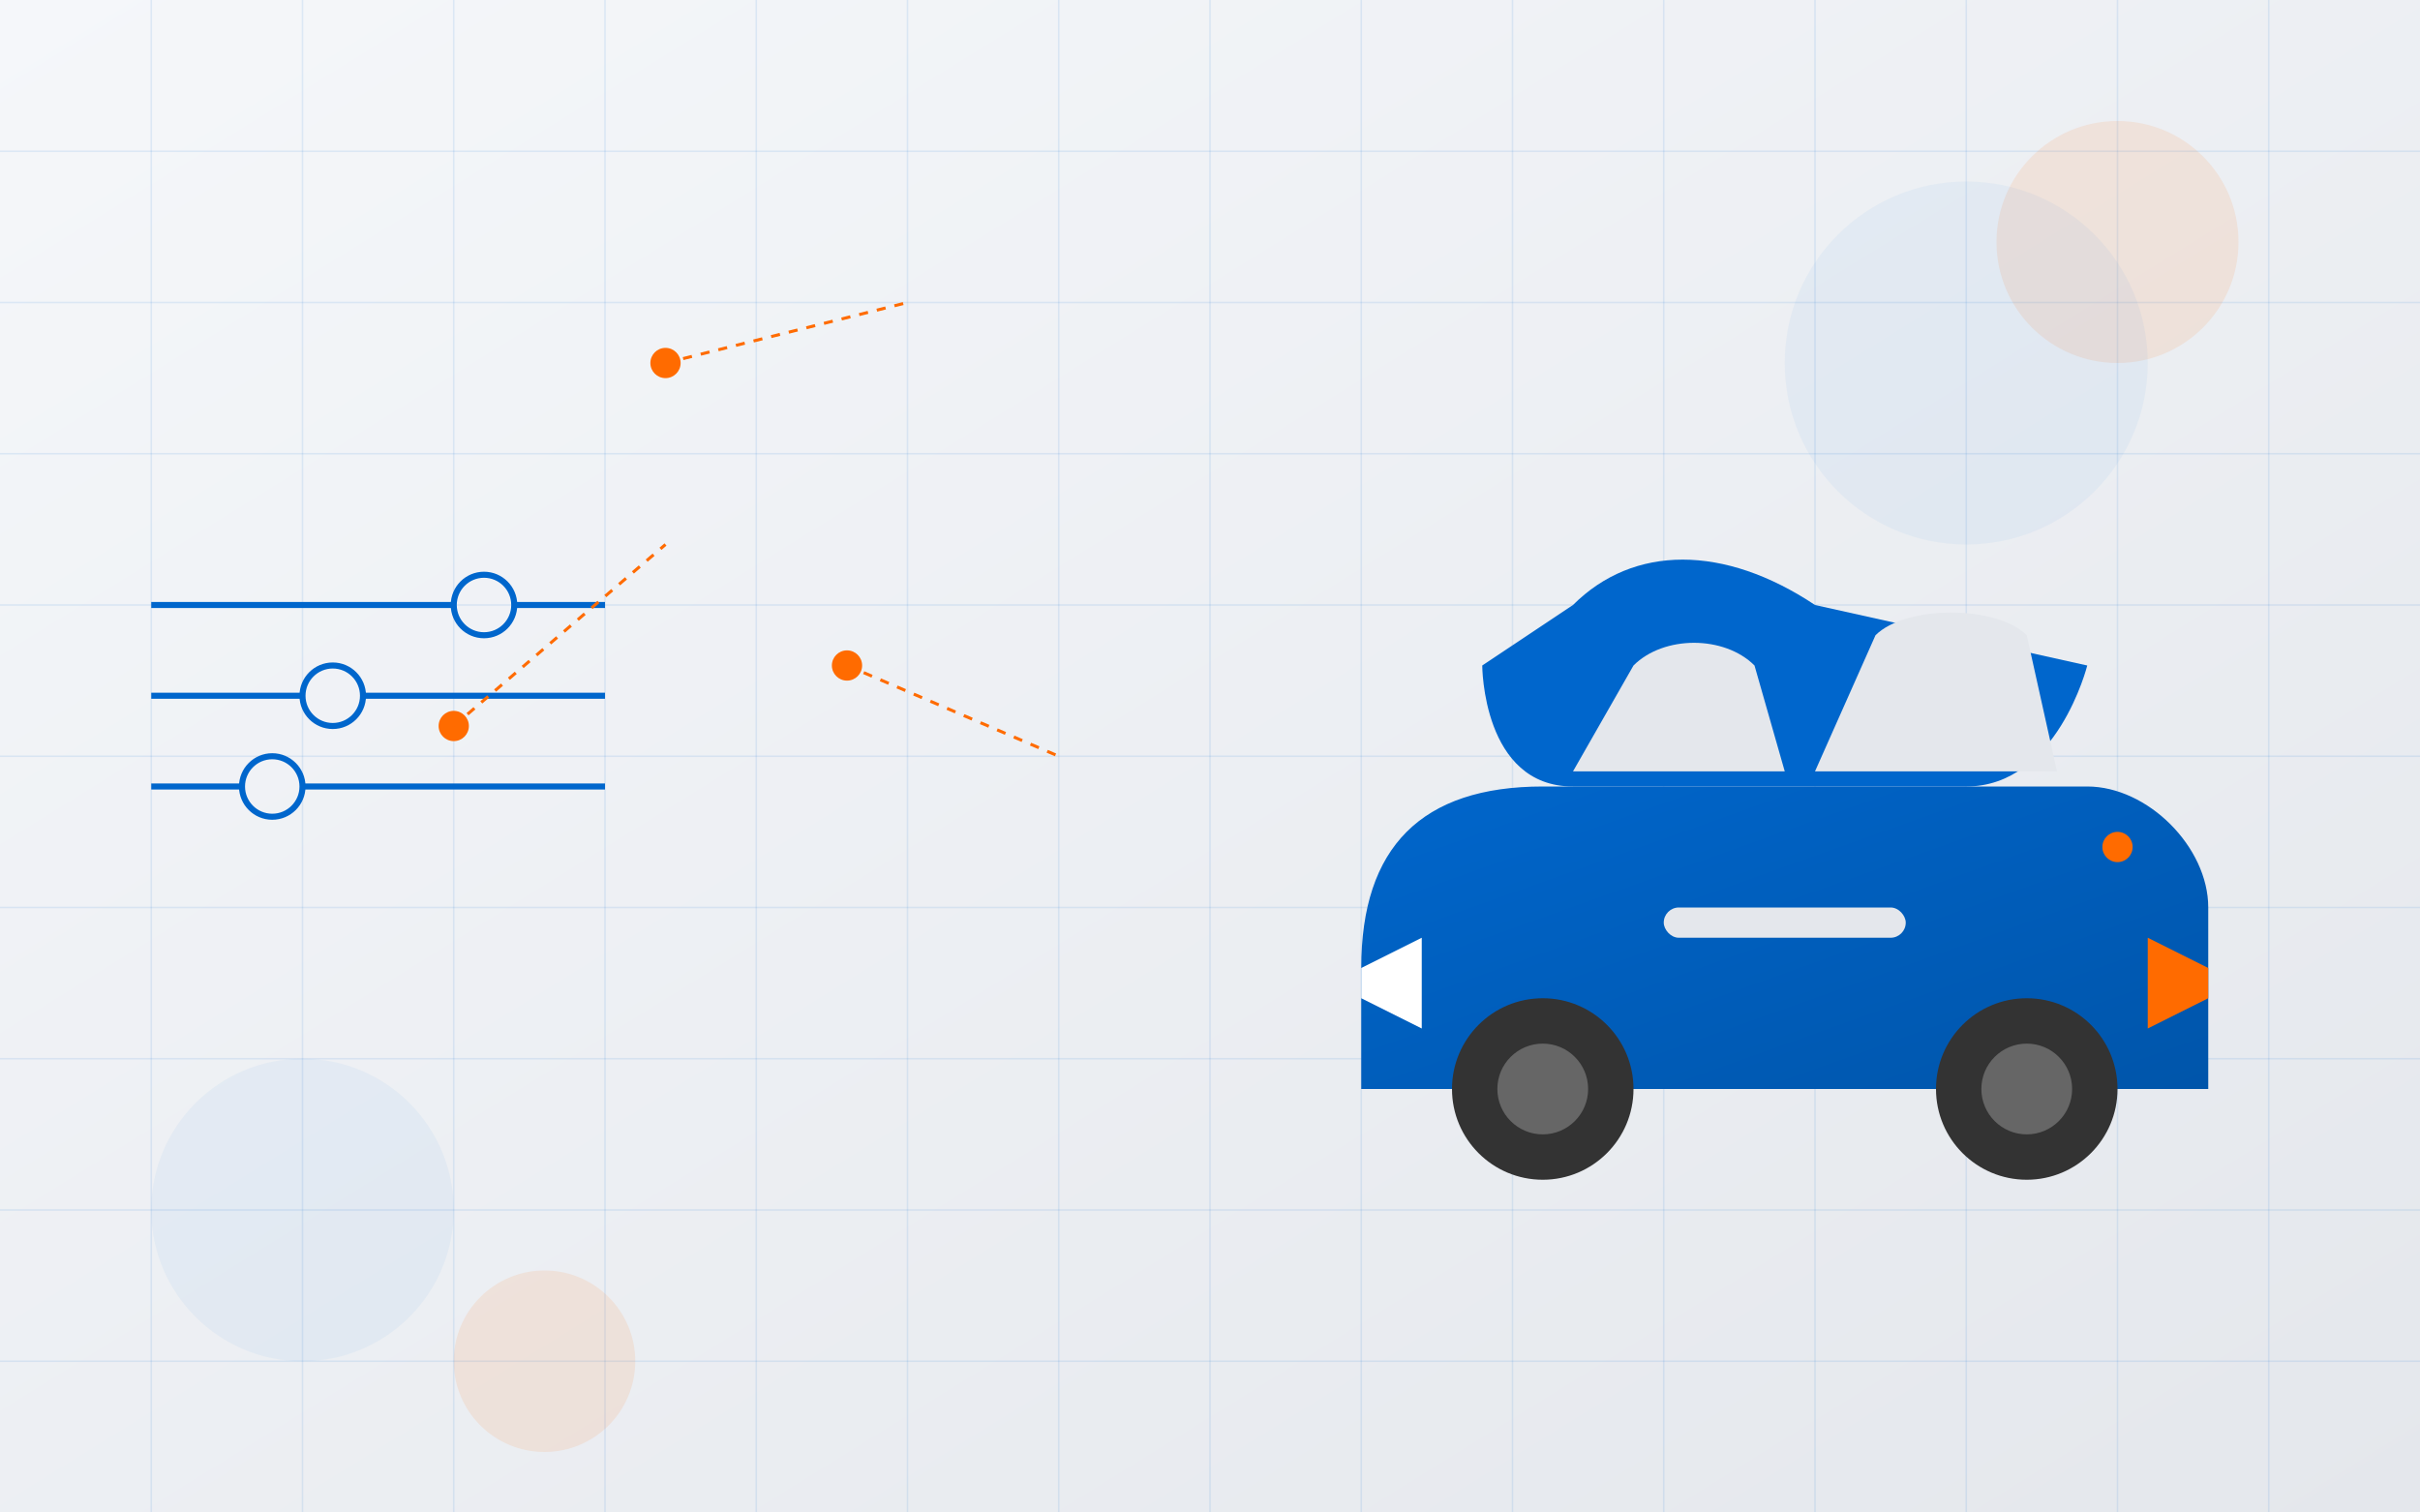 <svg xmlns="http://www.w3.org/2000/svg" width="800" height="500" viewBox="0 0 800 500">
  <defs>
    <linearGradient id="bg-gradient" x1="0%" y1="0%" x2="100%" y2="100%">
      <stop offset="0%" style="stop-color:#f5f7fa;stop-opacity:1" />
      <stop offset="100%" style="stop-color:#e4e7ec;stop-opacity:1" />
    </linearGradient>
    <linearGradient id="car-gradient" x1="0%" y1="0%" x2="100%" y2="100%">
      <stop offset="0%" style="stop-color:#0066cc;stop-opacity:1" />
      <stop offset="100%" style="stop-color:#0055aa;stop-opacity:1" />
    </linearGradient>
    <filter id="shadow" x="-10%" y="-10%" width="120%" height="120%">
      <feDropShadow dx="0" dy="4" stdDeviation="8" flood-color="#000" flood-opacity="0.15"/>
    </filter>
  </defs>
  
  <!-- Background -->
  <rect width="800" height="500" fill="url(#bg-gradient)" />
  
  <!-- Tech Grid Lines -->
  <g stroke="#0066cc" stroke-width="0.5" stroke-opacity="0.1">
    <line x1="0" y1="50" x2="800" y2="50" />
    <line x1="0" y1="100" x2="800" y2="100" />
    <line x1="0" y1="150" x2="800" y2="150" />
    <line x1="0" y1="200" x2="800" y2="200" />
    <line x1="0" y1="250" x2="800" y2="250" />
    <line x1="0" y1="300" x2="800" y2="300" />
    <line x1="0" y1="350" x2="800" y2="350" />
    <line x1="0" y1="400" x2="800" y2="400" />
    <line x1="0" y1="450" x2="800" y2="450" />
    
    <line x1="50" y1="0" x2="50" y2="500" />
    <line x1="100" y1="0" x2="100" y2="500" />
    <line x1="150" y1="0" x2="150" y2="500" />
    <line x1="200" y1="0" x2="200" y2="500" />
    <line x1="250" y1="0" x2="250" y2="500" />
    <line x1="300" y1="0" x2="300" y2="500" />
    <line x1="350" y1="0" x2="350" y2="500" />
    <line x1="400" y1="0" x2="400" y2="500" />
    <line x1="450" y1="0" x2="450" y2="500" />
    <line x1="500" y1="0" x2="500" y2="500" />
    <line x1="550" y1="0" x2="550" y2="500" />
    <line x1="600" y1="0" x2="600" y2="500" />
    <line x1="650" y1="0" x2="650" y2="500" />
    <line x1="700" y1="0" x2="700" y2="500" />
    <line x1="750" y1="0" x2="750" y2="500" />
  </g>
  
  <!-- Decorative circles -->
  <circle cx="700" cy="80" r="40" fill="#ff6b00" fill-opacity="0.1" />
  <circle cx="650" cy="120" r="60" fill="#0066cc" fill-opacity="0.05" />
  <circle cx="100" cy="400" r="50" fill="#0066cc" fill-opacity="0.05" />
  <circle cx="180" cy="450" r="30" fill="#ff6b00" fill-opacity="0.1" />
  
  <!-- Modern Car -->
  <g transform="translate(450, 180)" filter="url(#shadow)">
    <!-- Car Body -->
    <path d="M280,120 C280,100 260,80 240,80 L60,80 C20,80 0,100 0,140 L0,180 L280,180 Z" fill="url(#car-gradient)" />
    
    <!-- Car Roof -->
    <path d="M70,80 L200,80 C230,80 240,40 240,40 L150,20 C120,0 90,0 70,20 L40,40 C40,40 40,80 70,80 Z" fill="#0066cc" />
    
    <!-- Car Windows -->
    <path d="M70,75 L90,40 C100,30 120,30 130,40 L140,75 Z" fill="#e4e7ec" />
    <path d="M150,75 L170,30 C180,20 210,20 220,30 L230,75 Z" fill="#e4e7ec" />
    
    <!-- Car Lights -->
    <path d="M0,140 L20,130 L20,160 L0,150 Z" fill="#ffffff" />
    <path d="M280,140 L260,130 L260,160 L280,150 Z" fill="#ff6b00" />
    
    <!-- Car Wheels -->
    <circle cx="60" cy="180" r="30" fill="#333333" />
    <circle cx="60" cy="180" r="15" fill="#666666" />
    <circle cx="220" cy="180" r="30" fill="#333333" />
    <circle cx="220" cy="180" r="15" fill="#666666" />
    
    <!-- Car Details -->
    <rect x="100" y="120" width="80" height="10" rx="5" fill="#e4e7ec" />
    <circle cx="250" cy="100" r="5" fill="#ff6b00" />
  </g>
  
  <!-- Tech Elements -->
  <g stroke="#0066cc" fill="none" stroke-width="2">
    <path d="M50,200 L150,200" />
    <path d="M170,200 L200,200" />
    <circle cx="160" cy="200" r="10" />
    
    <path d="M50,230 L100,230" />
    <path d="M120,230 L200,230" />
    <circle cx="110" cy="230" r="10" />
    
    <path d="M50,260 L80,260" />
    <path d="M100,260 L200,260" />
    <circle cx="90" cy="260" r="10" />
  </g>
  
  <!-- Car Selection Info Points -->
  <g>
    <circle cx="150" cy="240" r="5" fill="#ff6b00" />
    <line x1="150" y1="240" x2="220" y2="180" stroke="#ff6b00" stroke-width="1" stroke-dasharray="3,3" />
    
    <circle cx="220" cy="120" r="5" fill="#ff6b00" />
    <line x1="220" y1="120" x2="300" y2="100" stroke="#ff6b00" stroke-width="1" stroke-dasharray="3,3" />
    
    <circle cx="280" cy="220" r="5" fill="#ff6b00" />
    <line x1="280" y1="220" x2="350" y2="250" stroke="#ff6b00" stroke-width="1" stroke-dasharray="3,3" />
  </g>
</svg>
